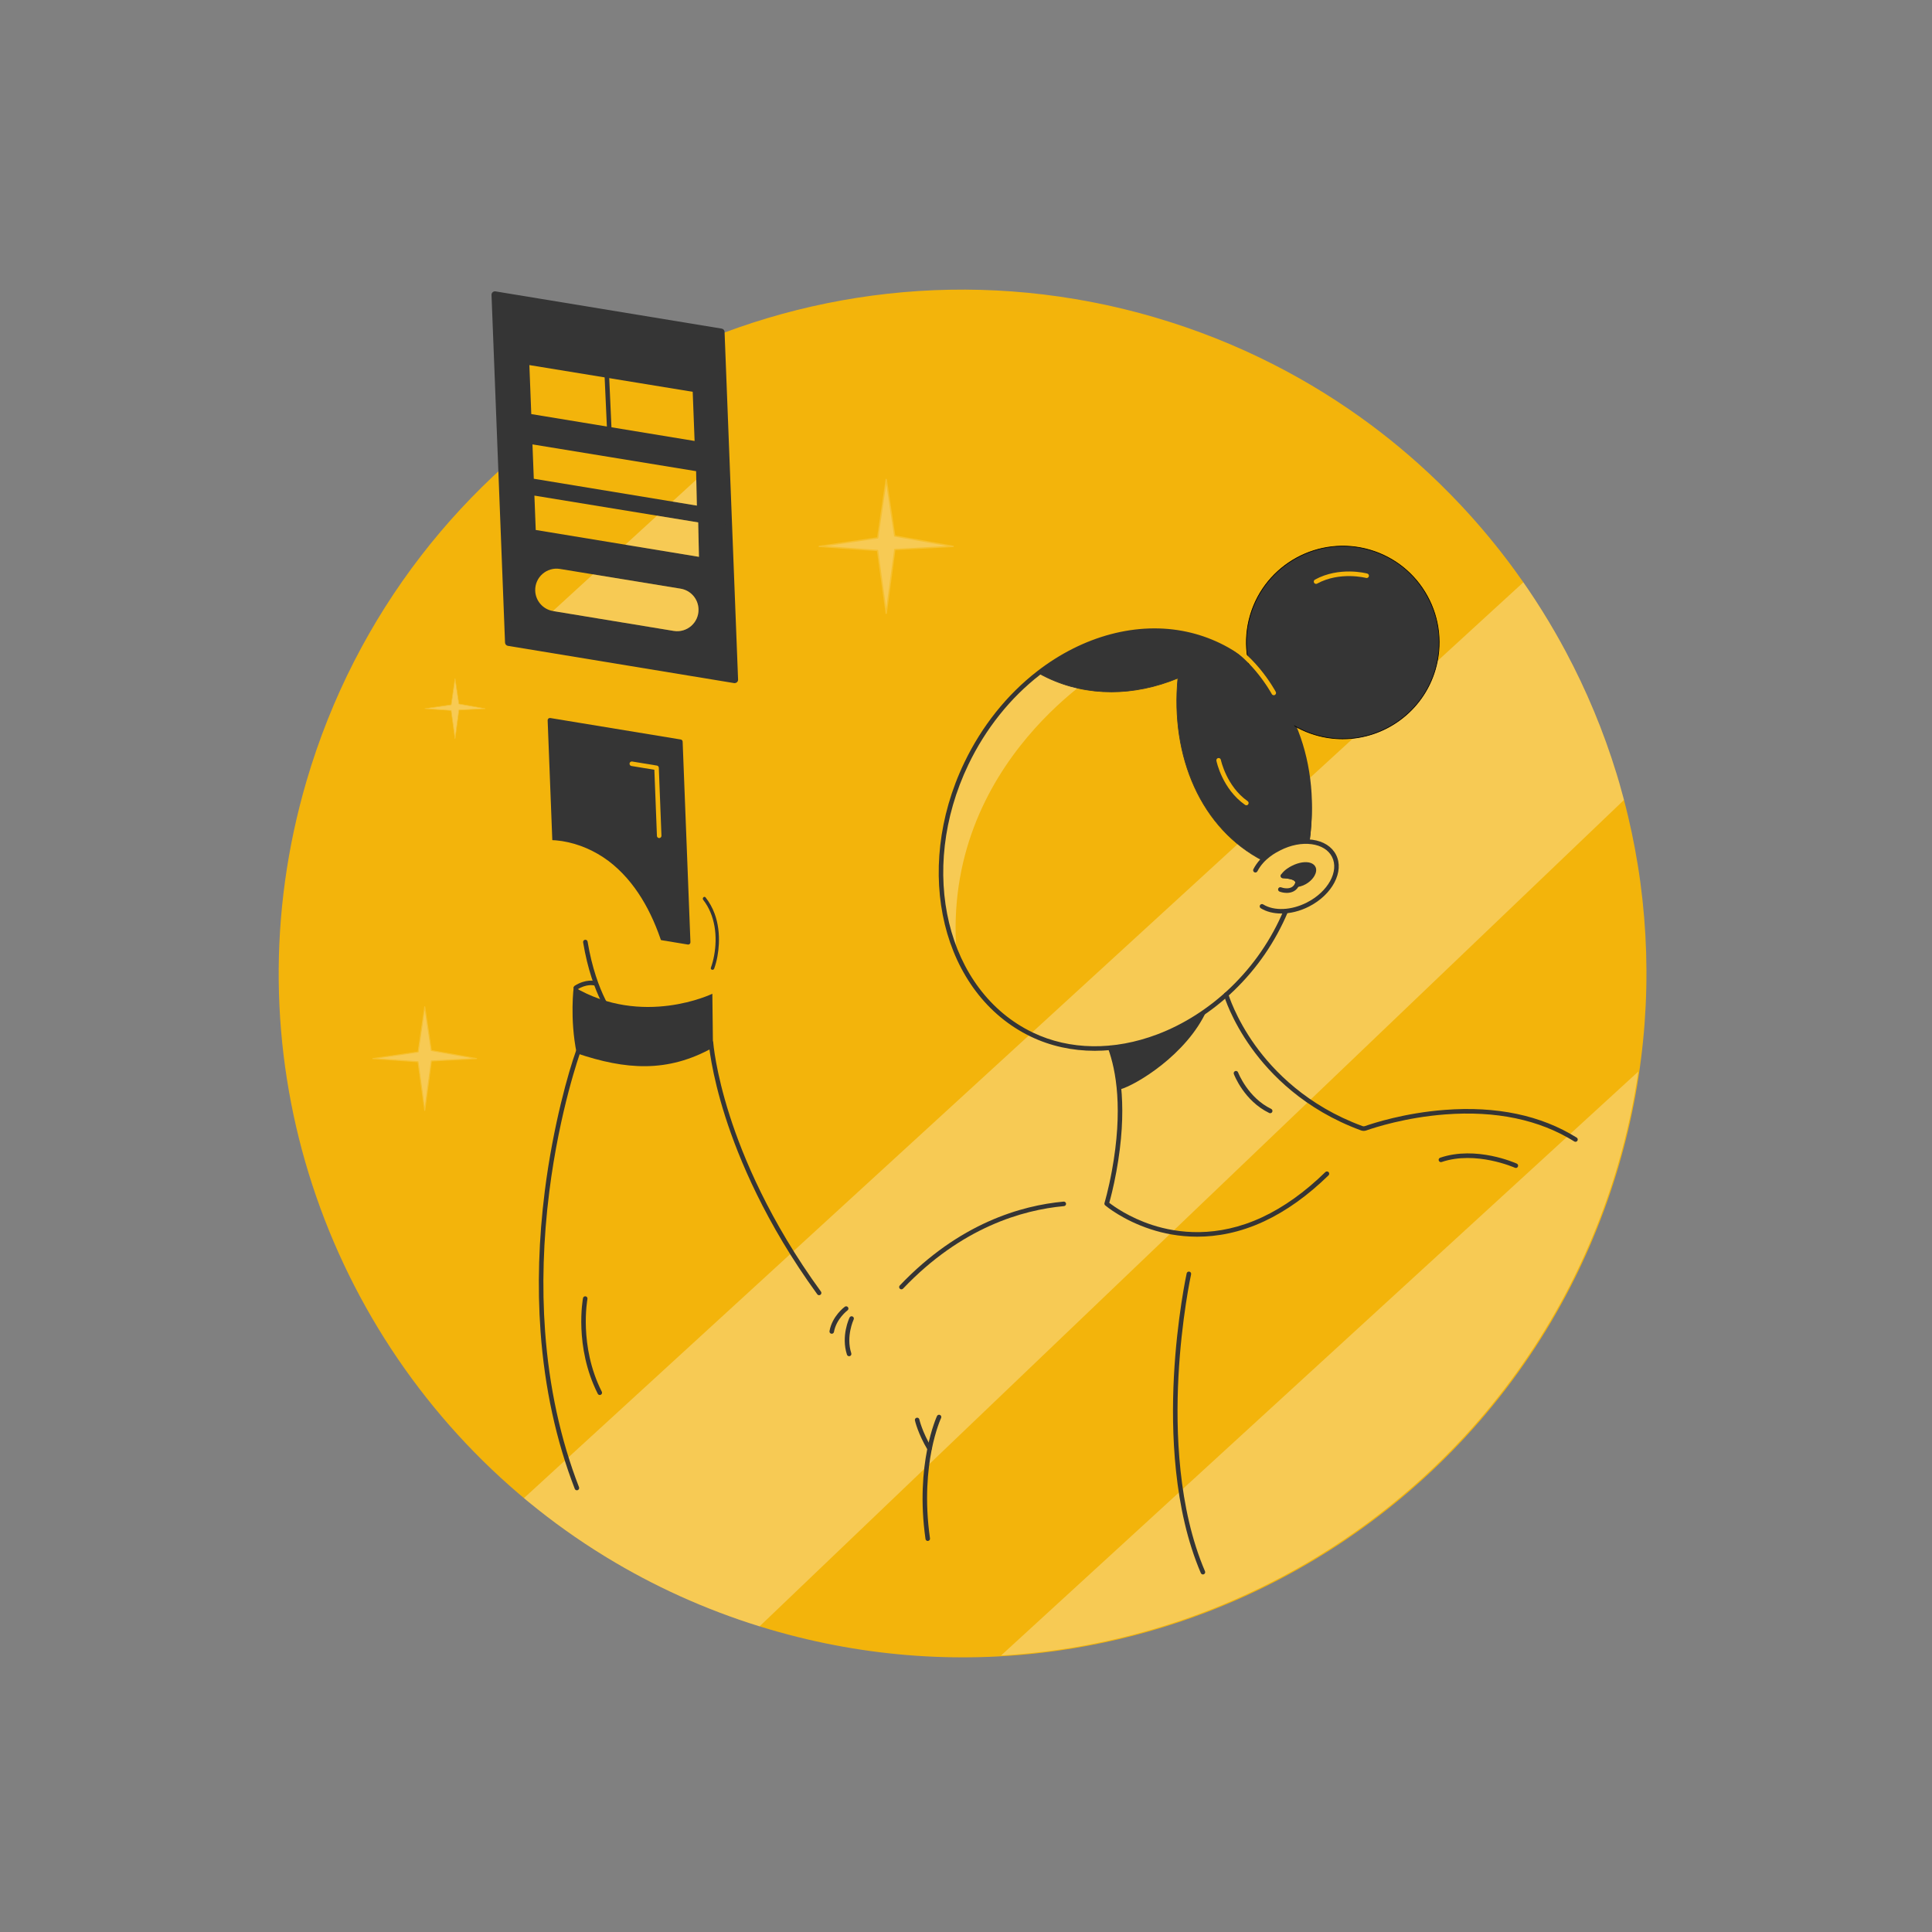 <?xml version="1.0" encoding="UTF-8"?>
<svg id="Layer_8" width="1703.9" height="1703.9" viewBox="0 0 1703.9 1703.9" xmlns="http://www.w3.org/2000/svg">
 <rect x="0" y="0" width="1703.9" height="1703.9" fill="#808080" stroke="none"/>
 <defs>
  <style>.cls-1{fill:#f3b40b;}.cls-2{fill:#fbdc82;}.cls-3{fill:#fff;}.cls-4{fill:#353535;}.cls-5{opacity:.3;}.cls-6{fill:#353535;}</style>
 </defs>
 <path class="cls-1" d="M1427.55,1028.25c-12.62,43.02-29.59,83.57-50.34,121.29-23.51,42.77-51.82,81.92-84.05,116.95-31.98,34.79-67.82,65.51-106.61,91.68-17.64,11.91-35.89,22.87-54.66,32.84-.07.05-.16.09-.23.13-21.75,11.54-44.2,21.77-67.23,30.6-33.72,12.93-68.68,22.88-104.48,29.6-8.27,1.57-16.58,2.94-24.93,4.15-83.08,12.04-169.98,6.83-255.76-18.33-3.14-.92-6.26-1.87-9.36-2.83-48.35-15.01-93.49-35.6-134.93-60.84-.65-.39-1.28-.78-1.92-1.18-23.5-14.43-45.79-30.36-66.79-47.63-.59-.47-1.17-.95-1.73-1.41-.36-.29-.71-.59-1.07-.9-.46-.39-.92-.77-1.38-1.16-1.38-1.15-2.77-2.31-4.15-3.49-87.81-74.83-152.01-173.3-185.6-282.55-33.51-109.01-36.5-228.71-2.01-346.31,86.86-296.19,381.03-475.12,678.03-425.09,23.45,3.95,46.89,9.31,70.28,16.17,36.47,10.7,71.17,24.54,103.87,41.14,31.14,15.81,60.47,34.12,87.83,54.58,2.66,2,5.31,4.03,7.93,6.05,11.26,8.73,22.15,17.81,32.7,27.26,13.08,11.7,25.59,23.95,37.53,36.69,16.96,18.08,32.73,37.13,47.27,57.05,2.62,3.58,5.19,7.19,7.72,10.84,1.65,2.35,3.27,4.71,4.87,7.09,8.14,12.04,15.83,24.35,23.07,36.93,3.2,5.55,6.3,11.15,9.32,16.8,18.42,34.45,33.49,70.65,44.98,108.14.82,2.68,1.61,5.37,2.41,8.06,1.43,4.95,2.81,9.93,4.12,14.92,1.32,5.01,2.58,10.05,3.76,15.1,2.13,8.99,4.05,18.02,5.76,27.13,1.91,10.24,3.6,20.57,4.99,30.97,10.88,81.18,5.32,165.89-19.22,249.56Z"/>
 <g class="cls-5">
  <path class="cls-3" d="m843.67 840.79c-20.33-48.11-18.94-109.92 8.57-167.29 15.77-32.91 38.05-60.03 63.68-79.87 17.38-13.47 36.3-23.59 55.76-29.89l6.93 23.25s-148.69 83.81-134.94 253.8z"/>
  <path class="cls-3" d="m1426.8 1027.6c-12.62 43.02-29.6 83.57-50.34 121.29-23.51 42.77-51.83 81.92-84.05 116.95-46.59 50.67-101.35 92.73-161.51 124.66-53.59 28.46-111.48 48.88-171.7 60.2-8.27 1.57-16.59 2.94-24.94 4.15-16.99 2.46-34.13 4.2-51.4 5.19l562.06-515.05c-4.05 27.54-10.07 55.13-18.13 82.61z"/>
  <path class="cls-3" d="M1432.26,705.5l-762.35,728.84c-48.35-15.01-93.49-35.6-134.93-60.84-.65-.39-1.28-.78-1.92-1.18-23.5-14.43-45.79-30.36-66.79-47.63-.59-.47-1.17-.95-1.73-1.41-.36-.29-.71-.59-1.07-.9-.46-.39-.92-.77-1.38-1.16l881.4-807.66c1.65,2.35,3.27,4.71,4.87,7.09,8.14,12.04,15.83,24.35,23.07,36.93,3.2,5.55,6.3,11.15,9.32,16.8,18.42,34.45,33.49,70.65,44.98,108.14.82,2.68,1.61,5.37,2.41,8.06,1.43,4.95,2.81,9.93,4.12,14.92Z"/>
 </g>
 <path class="cls-6" d="M1143.85,780.34c.14-.27.25-.56.34-.87,1.81-6.16-9.96-6.87-12.32-6.95-.26-.01-.4-.01-.4-.01,2.8-4.13,7.44-6.43,8.81-7.13,7.92-4.04,16.4-4.06,18.21.28,1.82,4.38-4.61,13.25-14.63,14.68Z"/>
 <path class="cls-4" d="M1143.85,782.34c-.64,0-1.26-.31-1.63-.85-.43-.61-.49-1.42-.14-2.08.07-.12.13-.29.19-.5.23-.79.04-1.21-.17-1.51-1.29-1.79-6.24-2.75-10.3-2.88-.22-.01-.33-.01-.35-.01-.74,0-1.41-.42-1.75-1.07s-.3-1.44.11-2.05c3.01-4.45,7.85-6.92,9.45-7.73l.11-.06c6.08-3.1,12.5-4.05,16.75-2.49,2.03.75,3.49,2.06,4.21,3.78.88,2.12.5,4.81-1.08,7.58-2.2,3.86-7.47,8.75-15.11,9.84-.09.01-.19.02-.28.02ZM1135.61,770.82c3.46.46,7.79,1.57,9.72,4.23.59.81.93,1.71,1.02,2.68,4.7-1.47,7.94-4.64,9.42-7.23.91-1.6,1.24-3.16.86-4.07-.28-.68-.92-1.21-1.9-1.57-3.15-1.16-8.59-.23-13.55,2.3l-.11.06c-.96.49-3.3,1.68-5.45,3.6Z"/>
 <path class="cls-4" d="M1064.18,891.32c-17.65,38.77-62.23,65.55-76.35,69.48.5-12.36-7.22-27.41-9.23-36.05,23.22-3.29,61.74-15.26,85.57-33.42Z"/>
 <path class="cls-4" d="M794.99,1137.12c-.49,0-.99-.18-1.38-.55-.8-.76-.83-2.03-.07-2.83,52.28-55.01,107.42-70.6,144.48-74,1.1-.11,2.07.71,2.17,1.81.1,1.1-.71,2.07-1.81,2.17-36.37,3.33-90.52,18.67-141.94,72.77-.39.41-.92.62-1.45.62Z"/>
 <path class="cls-4" d="M818.22,1359.04c-.98,0-1.84-.72-1.98-1.72-9.44-66.1,9.94-108.04,10.13-108.46.47-1,1.66-1.43,2.66-.95,1,.47,1.43,1.66.95,2.66-.05.1-4.83,10.37-8.41,28.51-3.3,16.74-6.22,43.8-1.38,77.67.16,1.09-.6,2.11-1.7,2.26-.1.01-.19.02-.29.02Z"/>
 <path class="cls-4" d="M1336.88,1030.07c-.28,0-.55-.06-.82-.18-.34-.15-34.51-15.31-64.63-5.06-1.05.35-2.18-.2-2.54-1.25-.36-1.05.2-2.18,1.25-2.54,31.64-10.76,66.12,4.55,67.57,5.2,1.01.46,1.45,1.64,1,2.65-.33.74-1.06,1.18-1.82,1.18Z"/>
 <path class="cls-4" d="m965.54 926.74c-19.88 0-38.98-4.15-56.29-12.45-78.31-37.54-104.7-145.95-58.82-241.67 15.37-32.07 37.59-59.94 64.26-80.58 40.59-31.46 88.68-44.17 131.94-34.86 10.03 2.16 19.8 5.5 29.04 9.92 2.49 1.19 5.01 2.5 7.5 3.9 53.29 29.91 81.59 95.99 72.1 168.35-0.14 1.09-1.15 1.85-2.24 1.72-1.1-0.14-1.87-1.15-1.72-2.24 9.27-70.72-18.24-135.23-70.1-164.34-2.42-1.36-4.86-2.63-7.27-3.78-8.96-4.29-18.43-7.53-28.15-9.62-42.1-9.05-88.99 3.38-128.65 34.11-26.18 20.27-48 47.64-63.1 79.15-44.93 93.72-19.38 199.74 56.94 236.33 32.39 15.52 71.36 16.07 109.74 1.54 23.39-8.85 45.75-23.16 64.67-41.36 20.09-19.33 35.82-42.23 46.75-68.07 0.43-1.02 1.6-1.49 2.62-1.06s1.49 1.6 1.06 2.62c-11.14 26.34-27.18 49.69-47.66 69.4-19.31 18.58-42.14 33.18-66.03 42.22-18.98 7.18-38.12 10.77-56.6 10.77z"/>
 <path class="cls-4" d="m1082.2 572.76c-13.65 10.6-28.27 19.11-43.34 25.33-38.15 15.74-79.28 16.77-115.55-0.61-2.52-1.21-4.98-2.49-7.39-3.84 39.41-30.54 86.71-43.86 130.29-34.49 9.75 2.1 19.34 5.34 28.6 9.77 2.52 1.21 4.98 2.49 7.39 3.84z"/>
 <path class="cls-6" d="M980.06,610.48c-19.88,0-39.17-4.25-56.88-12.74-2.47-1.18-4.96-2.48-7.4-3.85l-.4-.22.36-.28c40.19-31.15,87.77-43.74,130.54-34.54,9.9,2.13,19.54,5.43,28.66,9.8,2.45,1.17,4.94,2.47,7.4,3.85l.4.22-.36.28c-13.61,10.56-28.21,19.09-43.41,25.37-19.59,8.08-39.53,12.12-58.91,12.12ZM916.46,593.59c2.31,1.29,4.65,2.5,6.97,3.61,34.84,16.69,75.78,16.91,115.3.61,15.01-6.2,29.45-14.61,42.91-25.01-2.32-1.29-4.66-2.51-6.97-3.61-9.08-4.35-18.67-7.63-28.53-9.75-42.47-9.13-89.71,3.31-129.68,34.15Z"/>
 <circle class="cls-4" cx="1184.2" cy="566.62" r="85"/>
 <path d="m1184.2 651.93c-7.93 0-15.98-1.12-23.97-3.46-45.13-13.24-71.08-60.73-57.85-105.86 13.24-45.13 60.73-71.08 105.86-57.85 21.86 6.41 39.92 20.96 50.85 40.95s13.41 43.05 7 64.91c-10.9 37.15-45 61.3-81.89 61.3zm-81.52-109.23 0.29 0.08c-13.14 44.82 12.62 91.97 57.44 105.11 7.92 2.32 15.93 3.43 23.8 3.43 36.64 0 70.49-23.98 81.31-60.87 6.37-21.71 3.9-44.6-6.95-64.45s-28.78-34.29-50.49-40.66c-44.82-13.15-91.97 12.62-105.11 57.44l-0.29-0.08z"/>
 <path class="cls-1" d="M1160.67,514.94c-.71,0-1.39-.38-1.76-1.04-.53-.97-.17-2.18.8-2.71,21.46-11.73,45.12-5.62,46.11-5.35,1.07.29,1.7,1.38,1.42,2.45-.28,1.07-1.38,1.71-2.45,1.42-.23-.06-23.14-5.95-43.17,5-.3.17-.63.25-.96.25Z"/>
 <path class="cls-4" d="M1130.01,805.66c-6.78,0-13.06-1.54-18.09-4.64-.94-.58-1.23-1.81-.65-2.75.58-.94,1.81-1.23,2.75-.65,9.7,5.99,24.85,5.33,38.59-1.68,18.67-9.51,28.59-27.58,22.13-40.26-3.07-6.02-9.41-9.97-17.86-11.13-8.72-1.2-18.56.72-27.72,5.39l-.23.12c-3.53,1.8-14.28,7.26-19.97,18.35-.5.98-1.71,1.37-2.69.87-.98-.5-1.37-1.71-.87-2.69,6.28-12.25,17.9-18.15,21.72-20.09l.23-.12c9.88-5.04,20.56-7.09,30.08-5.78,9.79,1.34,17.2,6.06,20.88,13.28,7.47,14.65-3.24,35.13-23.88,45.64-8.03,4.09-16.56,6.16-24.42,6.16Z"/>
 <path class="cls-4" d="M1134.82,787.47c-2.43,0-4.72-.53-6.36-1.16-1.03-.4-1.54-1.56-1.15-2.59.4-1.03,1.55-1.54,2.58-1.15h0c.38.15,9.37,3.47,12.4-3.76.19-.74.01-1.13-.2-1.42-1.29-1.79-6.24-2.75-10.3-2.88-.22-.01-.33-.01-.35-.01-1.1-.01-1.99-.91-1.98-2.01,0-1.1.9-1.99,2-1.99h0s.18,0,.49.02c3.09.1,10.64.75,13.37,4.53,1.04,1.44,1.3,3.16.77,4.98-.02.06-.04.13-.07.19-2.27,5.62-6.96,7.26-11.22,7.26Z"/>
 <path class="cls-4" d="M1154.82,741.42c-8.31-.24-18.97.75-26.95,5.89-5.5,3.54-10.64,6.75-13.93,11.68-54.82-28.22-81.72-91.95-75.09-160.92,1.22-12.88,3.66-25.93,7.36-38.94,9.75,2.1,19.34,5.34,28.6,9.77,2.52,1.21,4.98,2.49,7.39,3.84,54,30.31,81.81,98.68,72.63,168.67Z"/>
 <path class="cls-6" d="M1114.04,759.39l-.24-.12c-26.53-13.65-47.52-36.24-60.72-65.32-12.82-28.24-17.84-61.39-14.53-95.89,1.23-13,3.71-26.12,7.37-39l.08-.27.28.06c9.9,2.13,19.54,5.43,28.66,9.8,2.45,1.17,4.94,2.47,7.4,3.85,26.31,14.77,47.1,38.83,60.14,69.6,12.83,30.27,17.2,64.63,12.64,99.37l-.04.27h-.27c-7.73-.22-18.66.61-26.78,5.84l-.52.33c-5.23,3.36-10.17,6.54-13.32,11.26l-.15.22ZM1046.42,559.49c-3.6,12.76-6.05,25.75-7.27,38.62-3.3,34.39,1.7,67.44,14.48,95.58,13.11,28.87,33.92,51.31,60.21,64.91,3.23-4.71,8.14-7.87,13.35-11.21l.52-.33c8.16-5.26,19.05-6.14,26.85-5.95,4.48-34.54.12-68.69-12.64-98.78-12.98-30.64-33.69-54.61-59.88-69.31-2.45-1.38-4.93-2.67-7.37-3.83-8.99-4.31-18.49-7.57-28.25-9.69Z"/>
 <path class="cls-1" d="M1099.21,710.2c-.4,0-.8-.12-1.15-.36-20.04-14.02-25.06-37.93-25.27-38.94-.22-1.08.48-2.14,1.56-2.35,1.08-.22,2.14.48,2.36,1.56.05.23,4.94,23.37,23.64,36.46.9.63,1.13,1.88.49,2.79-.39.56-1.01.85-1.64.85Z"/>
 <path class="cls-1" d="M1123.38,613.13c-.71,0-1.4-.38-1.76-1.05-.19-.36-19.7-36.19-49.45-47.36-1.03-.39-1.56-1.54-1.17-2.58.39-1.03,1.54-1.56,2.58-1.17,31.18,11.7,50.75,47.69,51.57,49.22.52.97.16,2.18-.82,2.71-.3.16-.62.24-.94.24Z"/>
 <path class="cls-4" d="M1389.48,1006.99c-.36,0-.73-.1-1.06-.3-30.85-19.25-69.21-27.27-114.01-23.83-34.72,2.66-61.89,11.47-69.39,14.11-1.52.54-3.19.53-4.69-.02-49.93-18.31-80.12-49.67-96.66-72.76-17.93-25.04-23.96-45.47-24.21-46.33-.31-1.06.3-2.17,1.37-2.48,1.06-.31,2.17.3,2.48,1.36.06.21,6.14,20.74,23.72,45.25,16.2,22.58,45.78,53.26,94.68,71.19.63.23,1.34.23,1.98,0,7.62-2.68,35.21-11.63,70.41-14.32,45.67-3.49,84.84,4.72,116.43,24.43.94.58,1.22,1.82.64,2.76-.38.61-1.03.94-1.7.94Z"/>
 <path class="cls-4" d="M1055.87,1090.68c-16.1,0-30.04-2.97-40.98-6.54-24.77-8.08-39.56-20.56-40.18-21.09-.6-.52-.85-1.34-.62-2.1.03-.11,3.43-11.44,6.52-28.31,9.97-54.4,3.69-88.7-3.33-107.89-.38-1.04.15-2.19,1.19-2.57,1.04-.38,2.19.15,2.57,1.19,7.19,19.66,13.64,54.7,3.51,109.98-2.53,13.81-5.27,23.97-6.25,27.45,3.69,2.88,17.46,12.91,37.99,19.58,22.14,7.19,56.95,11.82,97.03-6.93,18.9-8.84,37.6-22.21,55.57-39.75.79-.77,2.06-.76,2.83.04.77.79.76,2.06-.03,2.83-18.29,17.85-37.36,31.48-56.67,40.51-21.54,10.08-41.62,13.6-59.14,13.6Z"/>
 <path class="cls-4" d="M1060.9,1388.56c-.78,0-1.51-.46-1.84-1.21-24.14-56.38-26.24-125.26-23.76-173.12,2.69-51.79,11.18-90.83,11.27-91.22.24-1.08,1.3-1.76,2.38-1.52,1.08.24,1.76,1.3,1.52,2.38-.08.39-8.52,39.16-11.18,90.64-2.45,47.42-.38,115.62,23.45,171.27.43,1.02-.04,2.19-1.05,2.63-.26.11-.52.16-.79.16Z"/>
 <path class="cls-4" d="M819.75,1279.55c-.68,0-1.35-.35-1.72-.98-8.55-14.41-11.02-25.39-11.12-25.85-.24-1.08.45-2.14,1.52-2.38,1.08-.24,2.14.44,2.38,1.52.02.11,2.46,10.86,10.66,24.67.56.95.25,2.18-.7,2.74-.32.19-.67.28-1.02.28Z"/>
 <path class="cls-4" d="M628.81,923.9c-40.15,22.46-77.12,19.61-120.22,5.03-6.28-30.94-2.58-58.59-2.58-58.59,60.64,35.99,122.24,6.09,122.24,6.09l.55,47.47Z"/>
 <path class="cls-4" d="M528.98,1230.31c-.73,0-1.43-.4-1.79-1.1-21.02-41.53-13.1-83.93-13.02-84.35.21-1.08,1.26-1.79,2.34-1.58,1.08.21,1.79,1.26,1.58,2.34-.08.41-7.72,41.51,12.66,81.78.5.99.1,2.19-.88,2.69-.29.15-.6.22-.9.22Z"/>
 <path class="cls-4" d="M508.78,1314.34c-.8,0-1.56-.49-1.87-1.28-16.41-42.34-26.57-89-30.18-138.68-2.89-39.72-1.63-81.45,3.75-124.03,7.33-58.01,21.21-106.2,27.53-123.57.38-1.04,1.53-1.57,2.56-1.2,1.04.38,1.57,1.53,1.2,2.56-.18.5-18.24,50.72-27.33,122.81-5.34,42.31-6.59,83.76-3.71,123.2,3.59,49.26,13.65,95.51,29.92,137.46.4,1.03-.11,2.19-1.14,2.59-.24.09-.48.14-.72.14Z"/>
 <path class="cls-4" d="M722.41,1142.28c-.62,0-1.23-.29-1.62-.82-45.76-62.86-69.34-119.76-81.08-156.42-12.73-39.79-14.65-65.11-14.67-65.36-.08-1.1.75-2.06,1.85-2.14,1.1-.1,2.06.75,2.14,1.85.02.25,1.92,25.2,14.54,64.59,11.64,36.34,35.05,92.76,80.45,155.12.65.89.45,2.14-.44,2.79-.36.26-.77.38-1.18.38Z"/>
 <path class="cls-4" d="M507.93,873.04c-.66,0-1.31-.33-1.69-.93-.59-.93-.31-2.17.63-2.76,9.74-6.13,17.4-4.26,17.73-4.18,1.07.27,1.71,1.37,1.44,2.43-.27,1.07-1.36,1.7-2.42,1.44-.28-.07-6.43-1.47-14.61,3.68-.33.21-.7.31-1.06.31Z"/>
 <polygon class="cls-4" points="606.92 831.04 491.86 812.09 484.98 635.23 600.04 654.17"/>
 <path class="cls-6" d="M606.92,833.04c-.11,0-.22,0-.32-.03l-115.06-18.94c-.94-.15-1.64-.95-1.67-1.9l-6.88-176.87c-.02-.6.22-1.18.67-1.58s1.06-.57,1.65-.47l115.06,18.94c.94.15,1.64.95,1.67,1.9l6.88,176.87c.02.6-.22,1.18-.67,1.58-.37.33-.84.5-1.32.5ZM493.79,810.38l111.03,18.28-6.72-172.79-111.03-18.28,6.72,172.79Z"/>
 <path class="cls-1" d="m581.37 739.13c-1.07 0-1.96-0.84-2-1.92l-2.27-58.33-20.22-3.33c-1.09-0.18-1.83-1.21-1.65-2.3s1.21-1.82 2.3-1.65l21.83 3.59c0.94 0.15 1.64 0.95 1.67 1.9l2.33 59.96c0.04 1.1-0.82 2.03-1.92 2.08h-0.08z"/>
 <path class="cls-6" d="M542.26,900.8c-.55,0-1.09-.22-1.49-.66-.75-.83-18.48-20.99-26.49-69.01-.18-1.09.55-2.12,1.64-2.3,1.09-.18,2.12.55,2.3,1.64,7.79,46.74,25.34,66.8,25.52,66.99.74.82.67,2.09-.15,2.82-.38.34-.86.51-1.34.51Z"/>
 <path class="cls-6" d="M620.18,793.61c10.72,13.76,12.71,32.56,9.6,49.27-.67,3.6-1.58,7.15-2.82,10.6-.65,1.82,2.24,2.6,2.89.8,2.5-6.96,3.77-14.41,4.13-21.79.44-9.01-.61-18.24-3.75-26.73-1.91-5.16-4.56-9.94-7.94-14.28-1.19-1.52-3.29.62-2.12,2.12h0Z"/>
 <path class="cls-1" d="m585.76 838.12c-8.41-28.44-22.18-56.25-44.84-75.39-22.65-19.14-55.39-28.12-82.95-17.16l24.25 80.87 27.71-6.23 75.82 17.9z"/>
 <path class="cls-4" d="M733.54,1176.29c-.12,0-.23,0-.35-.03-1.09-.19-1.81-1.23-1.62-2.32,2.35-13.17,13.05-21.15,13.5-21.49.89-.65,2.14-.46,2.8.43.65.89.46,2.14-.43,2.79h0c-.1.07-9.87,7.41-11.93,18.97-.17.97-1.02,1.65-1.97,1.65Z"/>
 <path class="cls-4" d="M748.86,1196.09c-.84,0-1.63-.54-1.9-1.38-5.35-16.44,1.98-32.06,2.3-32.72.48-1,1.67-1.42,2.67-.94,1,.48,1.42,1.67.94,2.67h0c-.07.15-6.94,14.88-2.1,29.76.34,1.05-.23,2.18-1.28,2.52-.21.07-.41.1-.62.1Z"/>
 <polygon class="cls-4" points="647.91 599.45 448.42 566.6 436.5 259.97 635.99 292.81"/>
 <path class="cls-6" d="M647.91,602.48c-.16,0-.33-.01-.49-.04l-199.48-32.84c-1.42-.23-2.48-1.44-2.54-2.88l-11.92-306.63c-.04-.91.34-1.79,1.02-2.39s1.6-.86,2.5-.72l199.48,32.84c1.42.23,2.48,1.44,2.54,2.88l11.92,306.63c.04.91-.34,1.79-1.02,2.39-.56.49-1.27.76-2.01.76ZM451.36,564.01l193.37,31.84-11.68-300.44-193.37-31.84,11.68,300.44Z"/>
 <polygon class="cls-1" points="616.43 491.09 472.49 467.4 471.31 437.09 615.76 460.73"/>
 <path class="cls-1" d="m594.17 556.42-106.4-17.51c-8.87-1.46-15.47-9-15.75-17.99-0.36-11.83 10.16-21.06 21.85-19.15l106.4 17.41c8.97 1.47 15.61 9.15 15.77 18.24v0.1c0.21 11.74-10.28 20.8-21.87 18.89z"/>
 <polygon class="cls-1" points="614.59 445.91 470.77 422.23 469.6 391.93 613.92 415.54"/>
 <polygon class="cls-1" points="612.59 388.91 468.55 365.19 466.87 321.98 610.92 345.54"/>
 <path class="cls-4" d="m537.8 390.66c-1.06 0-1.95-0.84-2-1.91l-3.09-67.93c-0.05-1.1 0.8-2.04 1.91-2.09 1.1-0.02 2.04 0.8 2.09 1.91l3.09 67.93c0.05 1.1-0.8 2.04-1.91 2.09h-0.09z"/>
 <g class="cls-5">
  <polygon class="cls-3" points="397.95 621.57 401.33 598.39 404.71 620.82 427.9 624.96 404.74 626.2 401.33 651.52 397.89 626.59 374.76 624.96"/>
  <path class="cls-2" d="M401.33,651.79c-.13,0-.24-.1-.26-.23l-3.42-24.72-22.91-1.62c-.14,0-.24-.12-.25-.25,0-.14.09-.25.23-.27l22.99-3.35,3.35-22.99c.02-.13.13-.23.26-.23h0c.13,0,.24.1.26.23l3.35,22.25,23,4.1c.13.02.23.14.22.28s-.12.24-.25.25l-22.94,1.23-3.38,25.1c-.02.13-.13.23-.26.23h0ZM377.24,624.86l20.67,1.46c.13,0,.23.1.24.23l3.18,23.01,3.15-23.39c.02-.13.12-.22.25-.23l20.86-1.12-20.92-3.73c-.11-.02-.2-.11-.22-.22l-3.11-20.66-3.12,21.41c-.02.12-.11.21-.22.22l-20.75,3.03ZM397.95,621.57h0,0Z"/>
  <polygon class="cls-3" points="368.76 927.77 374.58 887.86 380.4 926.48 420.31 933.59 380.45 935.74 374.58 979.32 368.65 936.4 328.85 933.59"/>
  <path class="cls-2" d="M374.58,979.78c-.23,0-.42-.17-.45-.39l-5.88-42.55-39.43-2.78c-.23-.02-.42-.21-.42-.44,0-.23.16-.44.39-.47l39.57-5.77,5.77-39.57c.03-.22.22-.39.45-.39.21,0,.42.16.45.39l5.77,38.29,39.59,7.06c.23.04.39.25.38.48-.01.23-.2.42-.43.43l-39.48,2.12-5.82,43.21c-.03.23-.22.4-.45.4h0ZM333.1,933.43l35.58,2.51c.22.01.39.18.42.39l5.47,39.6,5.42-40.26c.03-.22.21-.38.43-.4l35.91-1.93-36.01-6.42c-.19-.03-.34-.19-.37-.38l-5.36-35.57-5.38,36.86c-.03.2-.19.36-.39.39l-35.72,5.21ZM368.76,927.77h.01-.01Z"/>
  <polygon class="cls-3" points="774.06 474.36 781.58 422.81 789.1 472.69 840.65 481.88 789.16 484.65 781.58 540.96 773.92 485.51 722.5 481.88"/>
  <path class="cls-2" d="M781.58,541.55c-.29,0-.54-.22-.59-.51l-7.6-54.97-50.93-3.59c-.3-.02-.54-.27-.55-.57-.01-.3.21-.56.51-.61l51.12-7.46,7.46-51.12c.04-.29.3-.54.58-.51.29,0,.54.21.58.5l7.46,49.47,51.14,9.11c.3.05.5.32.49.62-.02.3-.26.54-.56.55l-51,2.74-7.52,55.82c-.04.29-.29.51-.58.51h0ZM728,481.68l45.96,3.24c.28.02.51.23.54.51l7.07,51.16,7-52.01c.04-.28.27-.5.55-.51l46.39-2.5-46.52-8.29c-.25-.04-.44-.24-.48-.49l-6.93-45.95-6.94,47.61c-.04.26-.24.46-.5.5l-46.14,6.73ZM774.06,474.36h.01-.01Z"/>
  <polygon class="cls-3" points="614.59 445.91 592.99 442.35 614.09 423.03"/>
  <path class="cls-3" d="M616.04,537.53c.2,11.74-10.28,20.8-21.87,18.9l-106.41-17.52s-.08-.01-.12-.02l35.31-32.35,77.31,12.65c8.98,1.47,15.62,9.15,15.77,18.24v.1Z"/>
  <polygon class="cls-3" points="616.43 491.09 551.47 480.4 579.43 454.78 615.76 460.73"/>
 </g>
 <path class="cls-4" d="M1120.23,981.78c-.29,0-.59-.06-.87-.2-22.03-10.62-30.83-33.42-31.19-34.38-.39-1.03.13-2.19,1.16-2.58,1.03-.39,2.19.13,2.58,1.16.08.22,8.63,22.28,29.19,32.19.99.48,1.41,1.68.93,2.67-.34.71-1.06,1.13-1.8,1.13Z"/>
</svg>
